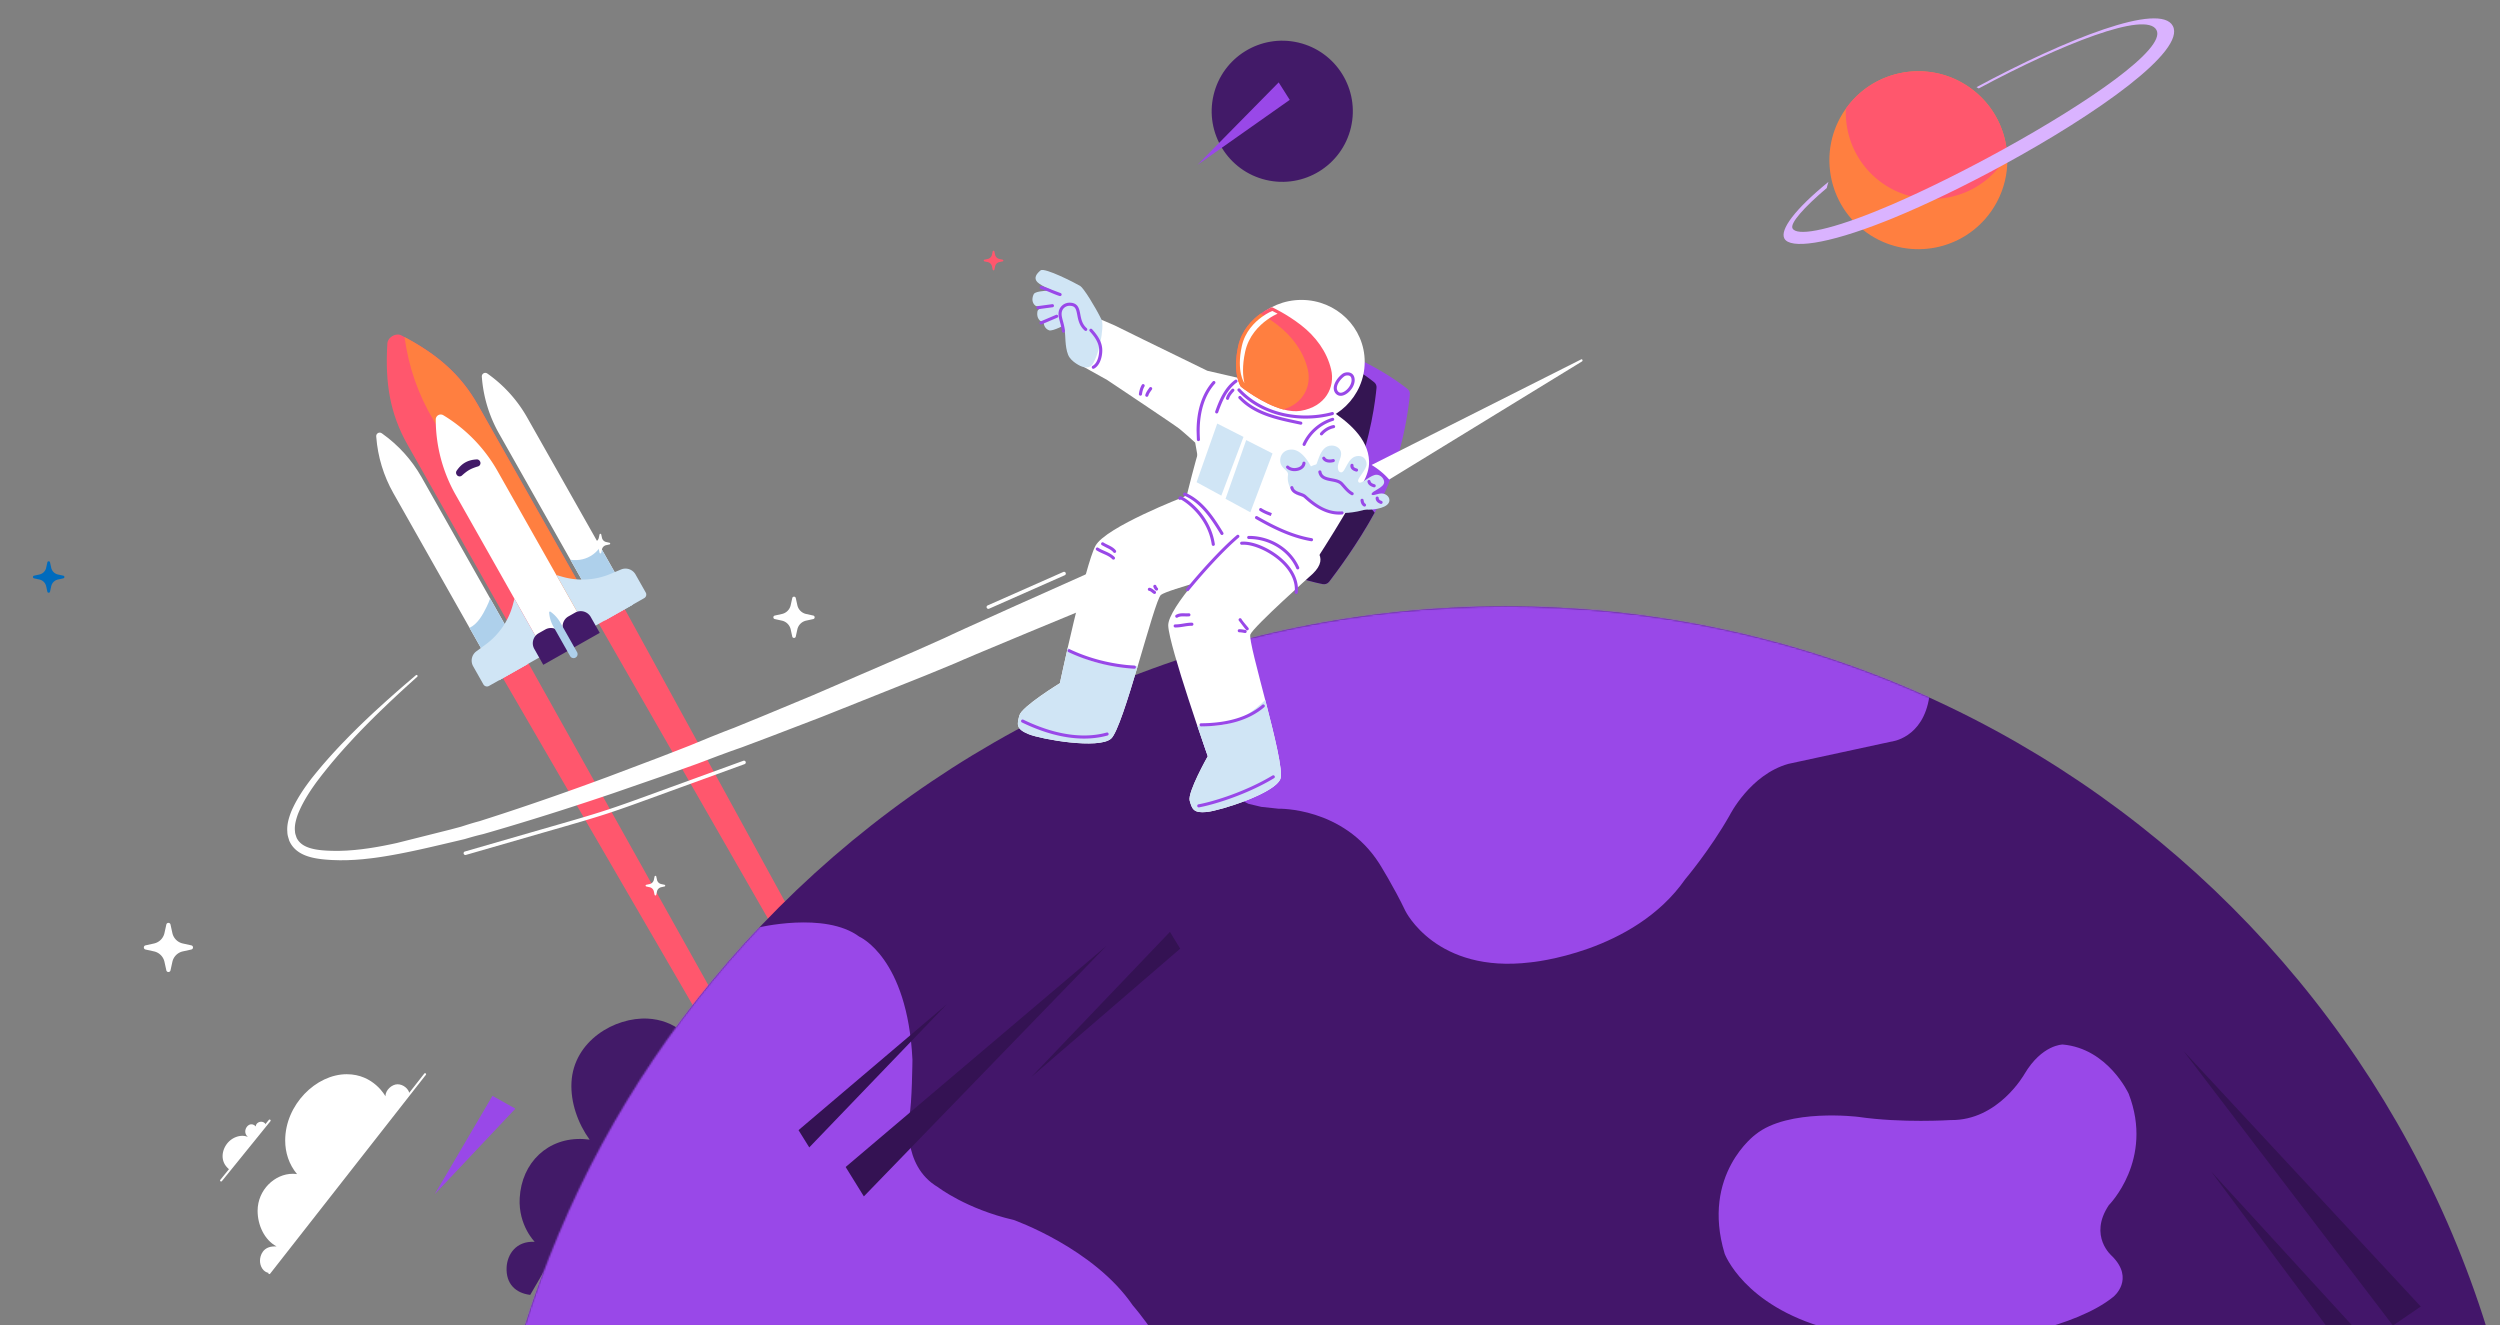 <svg xmlns="http://www.w3.org/2000/svg" width="1517" height="804" fill="none" xmlns:v="https://vecta.io/nano"><rect width="100%" height="100%" fill="#808080" stroke="none"/><style><![CDATA[.B{fill:#fff}.C{fill:#d0e5f5}.D{fill:#ff576d}.E{fill:#9948e8}.F{fill:#ff7f40}.G{fill:#aed0eb}.H{fill:#421a68}]]></style><mask id="A" maskUnits="userSpaceOnUse" x="0" y="0" width="1545" height="806" mask-type="alpha"><path fill="#d9d9d9" d="M0 0h1545v806H0z"/></mask><g mask="url(#A)"><path d="M308.965 381.53l145.614 260.599-11.954 6.178-151.494-261.013c-3.457-5.965 14.518-11.705 17.834-5.764zm186.344 200.287L368.663 350.512l-18.301 5.233 134.685 234.906c2.994-3.34 6.548-6.29 10.262-8.834z" class="D"/><path d="M360.298 370.038l-21.641 12.239-21.046 11.902-70.313-124.318c-10.667-18.864-13.662-37.526-12.271-60.859l.04-.7c.08-1.286.796-2.665 2.058-3.694 1.978-1.615 4.594-2.045 6.302-1.149l.728.378 1.314.695c20.013 10.66 34.077 22.718 44.52 41.184l70.309 124.322z" class="D"/><path d="M360.297 370.038l-21.641 12.239-75.349-126.834c-9.888-16.645-15.294-32.823-17.842-50.903 20.013 10.66 34.077 22.718 44.52 41.184l70.312 124.314z" class="F"/><path d="M384.073 366.818l-17.115 9.679-64.191-113.498a81.82 81.82 0 0 1-10.366-34.033l-.028-.358c-.053-.659.172-1.322.659-1.772a2.12 2.12 0 0 1 2.685-.181l.342.245a81.86 81.86 0 0 1 23.823 26.42l64.191 113.498z" class="B"/><path d="M364.257 331.781c-1.13 1.721-2.541 3.276-4.321 4.59-4.14 3.059-9.036 3.976-13.807 3.296l20.829 36.831 17.115-9.679-19.816-35.038z" class="G"/><path d="M319.995 403.058l-17.115 9.679-64.191-113.498c-5.909-10.446-9.45-22.067-10.366-34.033l-.028-.357c-.053-.66.172-1.323.659-1.773.759-.707 1.877-.756 2.685-.181l.341.245c9.784 6.954 17.915 15.974 23.824 26.42l64.191 113.498z" class="B"/><path d="M297.409 363.121c-.555 1.68-1.238 3.316-2.038 4.932-2.496 5.044-5.269 10.314-10.438 12.951l17.947 31.734 17.115-9.679-22.586-39.938z" class="G"/><path d="M301.907 285.814l54.625 96.585c-4.896 6.664-17.208 13.626-25.444 14.389l-54.624-96.584c-7.891-13.951-12.027-29.676-12.051-45.653a3.02 3.02 0 0 1 4.586-2.593 93.21 93.21 0 0 1 16.83 12.995c6.286 6.126 11.709 13.14 16.078 20.861z" class="B"/><path d="M385.633 348.582c-1.744-3.087-5.523-4.381-8.795-3.014l-6.495 2.717c-9.221 3.854-19.474 4.453-29.081 1.704l-3.65-1.045 18.92 33.454 34.367-19.438a2.5 2.5 0 0 0 .944-3.397l-6.21-10.981zm-98.518 55.723a7.01 7.01 0 0 1 1.95-9.093l5.675-4.168A43.97 43.97 0 0 0 311.184 367l.985-3.666 18.919 33.454-34.366 19.438a2.49 2.49 0 0 1-3.397-.944l-6.21-10.977z" class="C"/><path d="M290.094 283.005c-4.478 1.371-6.327 2.416-9.807 5.547-.985.884-2.533.623-3.184-.527l-.104-.185c-.386-.679-.358-1.527.08-2.174 3.019-4.482 6.801-6.616 12.195-6.898a2.07 2.07 0 0 1 1.905 1.053l.105.185c.651 1.15.072 2.613-1.19 2.999zm73.829 101.03l-16.162 9.14-5.454-9.647c-1.897-3.352-.716-7.609 2.636-9.502l4.024-2.275c3.352-1.897 7.609-.715 9.502 2.637l5.454 9.647zm-18.095 10.233l-16.163 9.14-5.454-9.646c-1.897-3.353-.715-7.609 2.637-9.503l4.023-2.275c3.353-1.897 7.609-.715 9.502 2.637l5.455 9.647z" class="H"/><path d="M349.244 399.031c-1.165.659-2.645.249-3.304-.916l-10.161-17.963c-1.455-2.577-2.331-5.443-2.556-8.393l-.009-.088a.56.56 0 0 1 .161-.439.53.53 0 0 1 .664-.044l.084.061a20.23 20.23 0 0 1 5.876 6.515l10.162 17.963c.659 1.166.249 2.645-.917 3.304z" class="G"/><path d="M321.745 785.741c-8.816-1.067-14.859-6.7-14.329-16.78.403-7.695 5.63-16.045 17.045-15.431 0 0-9.982-9.967-9.114-26.466 1.142-21.629 17.147-37.056 38.75-35.889 1.221.067 2.448.183 3.684.363-7.093-9.81-11.652-22.606-11.006-34.81 1.327-25.111 26.268-39.709 46.368-38.629 7.567.406 14.957 2.962 21.243 8.136l-92.641 159.506z" class="H"/><g clip-path="url(#C)"><path d="M1537 991.398c0-344.333-279.14-623.46-623.46-623.46s-623.471 279.139-623.471 623.46H1537z" fill="#43166a"/><mask id="B" maskUnits="userSpaceOnUse" x="290" y="367" width="1247" height="625"><path d="M1537 991.398c0-344.333-279.14-623.46-623.46-623.46s-623.471 279.139-623.471 623.46H1537z" class="B"/></mask><g mask="url(#B)" class="E"><path d="M1282.53 786.8c-23.65 19.308-73.84 26.065-73.84 26.065-50.2 6.756-99.91-6.757-99.91-6.757-50.67-13.994-62.26-45.372-62.26-45.372-14.48-48.258 18.83-72.399 18.83-72.399 19.78-15.929 62.26-10.615 62.26-10.615 26.54 3.859 55.99 1.935 55.99 1.935 28.96.481 44.88-27.988 44.88-27.988 10.61-17.854 23.16-17.854 23.16-17.854 27.51 2.417 40.06 29.924 40.06 29.924 15.45 40.058-12.07 67.566-12.07 67.566-12.55 18.827 1.94 30.885 1.94 30.885 13.99 13.994.96 24.61.96 24.61zM733.666 392.331s-11.177 32.054-3.722 57.763c0 0 7.078 27.954 27.576 37.642l7.822 1.867 10.433 1.122s39.131-1.122 61.118 33.176c0 0 8.955 14.292 15.861 28.801 0 0 18.54 38.249 75.971 31.252 0 0 62.573-5.6 93.845-50.422 0 0 15.18-17.945 27.02-38.868 0 0 12.35-24.632 35.59-31.149l62.3-13.478s19.52-1.856 23.24-27.427l-106.26-97.318-320.544 46.62-10.25 20.407v.012zM406.454 588.478l-99.345 172.75L290 873.273l240.087-.55 186.001-27.599c-3.859-24.839-28.698-52.987-28.698-52.987-23.729-34.768-72.307-51.877-72.307-51.877-28.699-6.619-45.888-19.857-45.888-19.857-22.571-13.227-17.418-43.54-17.418-43.54 1.615-6.127 1.89-33.84 1.89-33.84-2.989-62.115-32.249-74.655-32.249-74.655-20.899-15.528-62.114-5.371-62.114-5.371l-52.85 25.481z"/></g><path d="M1452.04 804.322l16.88-11.521-144.02-155.126 127.14 166.647zm-967.497-118.55l6.517 10.479 83.518-86.919-90.035 76.44zm28.596 22.365l11.051 17.842 147.225-152.045-158.276 134.203zm196.776-142.689l6.23 10.192-90.32 77.861 84.09-88.053zm730.195 252.868l-98.34-107.396 85.59 114.805 12.75-7.409z" fill="#341253"/></g><path d="M116.085 576.173l-5.136 1.13c-3.178.697-5.658 3.178-6.355 6.355l-1.131 5.143c-.301 1.356-2.235 1.356-2.53 0l-1.131-5.143c-.697-3.177-3.177-5.658-6.355-6.355l-5.143-1.13c-1.356-.301-1.356-2.235 0-2.531l5.143-1.13a8.33 8.33 0 0 0 6.355-6.355l1.131-5.142c.301-1.357 2.235-1.357 2.53 0l1.131 5.142a8.33 8.33 0 0 0 6.355 6.355l5.136 1.13c1.363.296 1.363 2.236 0 2.531zm706.854-322.497l-3.083.678c-1.904.421-3.393 1.909-3.814 3.813l-.678 3.087c-.177.812-1.343.812-1.52 0l-.677-3.087c-.421-1.904-1.91-3.392-3.815-3.813l-3.088-.678c-.812-.177-.812-1.342 0-1.519l3.088-.677c1.905-.421 3.394-1.91 3.815-3.813l.677-3.088c.177-.811 1.343-.811 1.52 0l.678 3.088a5.02 5.02 0 0 0 3.814 3.813l3.083.677c.811.177.811 1.342 0 1.519zM493.476 375.654l-4.314.945c-2.668.589-4.753 2.667-5.336 5.334l-.951 4.32c-.251 1.14-1.879 1.14-2.13 0l-.952-4.32c-.588-2.667-2.667-4.745-5.335-5.334l-4.321-.952c-1.14-.25-1.14-1.878 0-2.128l4.321-.952a7 7 0 0 0 5.335-5.334l.952-4.32c.251-1.139 1.879-1.139 2.13 0l.951 4.32c.589 2.667 2.668 4.752 5.336 5.334l4.314.946c1.14.263 1.14 1.89 0 2.141zm-123.602-45.296l-2.054.452c-1.269.276-2.262 1.275-2.544 2.543l-.453 2.059a.52.52 0 0 1-1.011 0l-.452-2.059c-.283-1.268-1.275-2.26-2.544-2.543l-2.06-.452a.52.52 0 0 1 0-1.011l2.06-.452c1.269-.282 2.261-1.274 2.544-2.542l.452-2.059a.52.52 0 0 1 1.011 0l.453 2.059a3.35 3.35 0 0 0 2.544 2.542l2.054.452a.52.52 0 0 1 0 1.011z" class="B"/><path d="M38.431 350.94l-3.286.723a5.35 5.35 0 0 0-4.069 4.069l-.723 3.292c-.191.866-1.428.866-1.619 0l-.723-3.292a5.35 5.35 0 0 0-4.069-4.069l-3.292-.723c-.866-.191-.866-1.427 0-1.619l3.292-.723a5.35 5.35 0 0 0 4.069-4.068l.723-3.292c.191-.866 1.428-.866 1.619 0l.723 3.292a5.35 5.35 0 0 0 4.069 4.068l3.286.723c.872.186.872 1.428 0 1.619z" fill="#006bbd"/><path d="M608.432 158.593l-2.054.452c-1.268.277-2.26 1.275-2.542 2.543l-.453 2.059a.52.52 0 0 1-1.01 0l-.453-2.059c-.282-1.268-1.274-2.26-2.542-2.543l-2.06-.452a.52.52 0 0 1 0-1.01l2.06-.452c1.268-.283 2.26-1.275 2.542-2.543l.453-2.059a.52.52 0 0 1 1.01 0l.453 2.059c.282 1.268 1.274 2.26 2.542 2.543l2.054.452a.52.52 0 0 1 0 1.01z" class="D"/><path d="M403.267 537.908l-2.053.452c-1.268.276-2.26 1.274-2.543 2.542l-.452 2.06a.52.52 0 0 1-1.011 0l-.452-2.06a3.35 3.35 0 0 0-2.543-2.542l-2.059-.452a.52.52 0 0 1 0-1.011l2.059-.452a3.35 3.35 0 0 0 2.543-2.542l.452-2.06a.52.52 0 0 1 1.011 0l.452 2.06c.283 1.268 1.275 2.26 2.543 2.542l2.053.452a.52.52 0 0 1 0 1.011z" class="B"/><path d="M819.747 77.359c5.435-23.017-8.819-46.082-31.836-51.517s-46.082 8.818-51.517 31.836 8.818 46.082 31.835 51.517 46.083-8.818 51.518-31.835z" class="H"/><path d="M718.4 301.496s-47.401 18.269-53.644 29.66c-6.242 11.398-21.626 83.423-21.626 83.423s-23.065 14.114-24.549 19.507c-1.477 5.394-2.213 8.211 5.539 11.379s42.503 9.298 50.047 2.779 26.228-84.008 30.283-87.258 46.099-14.151 46.099-14.151c11.052-4.897-23.725-53.851-32.149-45.339z" class="B"/><path d="M668.308 402.622c-7.198-1.389-14.924-4.451-20.394-9.618l-4.784 21.582s-23.065 14.113-24.549 19.507c-1.477 5.394-2.213 8.21 5.539 11.379s42.503 9.297 50.047 2.778c3.722-3.212 10.14-23.662 16.188-43.968l-2.697-.566c-6.444.522-12.938.145-19.35-1.094z" class="C"/><path d="M855.497 239.385c-.635 6.902-3.364 30.15-12.957 54.14-9.82 24.555-30.301 52.059-35.991 59.458a3.97 3.97 0 0 1-3.922 1.465c-5.369-1.075-11.197-2.703-17.131-4.747-15.534-5.356-31.817-13.535-42.749-21.883l58.232-115.434 1.446-2.861c16.987 4.785 37.5 15.333 51.613 26.486 1.025.817 1.578 2.087 1.459 3.376z" class="E"/><path d="M831.269 307.135c-3.904-5.192-7.412-10.662-10.669-16.275-11.309-19.527-20.004-40.561-28.12-61.64l-49.739 98.598c10.933 8.349 27.215 16.534 42.749 21.884 5.934 2.043 11.762 3.671 17.131 4.746 1.49.296 3.011-.276 3.923-1.465 4.35-5.657 17.325-23.046 27.591-41.887-1.106-1.163-2.068-2.477-2.866-3.961z" fill="#341552"/><path d="M835.279 235.292c-.634 6.909-3.363 30.15-12.956 54.14-9.82 24.549-30.301 52.053-35.985 59.458-.238.321-.527.591-.848.811-15.534-5.356-31.816-13.535-42.749-21.883l58.233-115.434c11.831 5.312 23.687 12.29 32.841 19.526 1.037.823 1.59 2.087 1.464 3.382z" fill="#341552"/><path d="M828.099 219.639c-.037 20.833-17.351 37.681-38.624 37.593-21.236-.088-38.323-17.024-38.204-37.788.113-20.721 17.332-37.475 38.487-37.456 21.198.019 38.385 16.861 38.341 37.651zM713.572 368.267c-2.961 4.683-4.803 8.719-4.69 11.403.503 12.511 23.996 79.224 23.996 79.224s-12.429 21.94-10.97 26.988c1.458 5.042 2.257 7.657 10.385 6.834 8.185-.83 41.359-11.297 44.666-20.143 3.326-8.901-20.129-82.857-18.225-87.609 1.912-4.772 37.902-36.858 37.902-36.858 21.324-20.759-37.411-28.397-45.948-23.292-.007-.013-26.197 26.171-37.116 43.453 0 0-2.961 4.683 0 0z" class="B"/><path d="M756.634 433.722c-4.124 2.666-8.971 5.023-13.799 5.966-5.318 1.037-10.385.811-15.735.748-.195 0-.384-.006-.572-.019l6.349 18.47s-12.428 21.94-10.97 26.989c1.459 5.041 2.257 7.657 10.386 6.833 8.185-.83 41.359-11.297 44.666-20.142 1.728-4.627-3.785-26.856-9.21-47.791-3.464 3.288-7.123 6.362-11.115 8.946z" class="C"/><path d="M717.5 311.7s10.128-44.012 15.402-53.952c3.772-7.097 8.393-14.037 14.013-19.853 6.117-6.33 11.831-8.442 20.607-6.116 13.661 3.621 27.007 8.914 38.902 16.577 11.083 7.148 23.901 17.383 24.329 31.584.27 8.958-6.111 16.917-10.361 24.36-6.865 12.027-14.207 23.808-21.713 35.476l-1.465 2.269s-45.169-3.64-50.651-5.457c-5.476-1.81-29.063-24.888-29.063-24.888z" class="B"/><path d="M789.142 291.909l-.044 1.05c-.044 12.466 16.816 18.218 26.982 18.288 4.325.031 18.03-2.088 18.036-6.256l-4.369-8.248c-1.031-1.816-3.207-.722-4.124-1.772-5.445-6.281-11.731-6.909-11.901-7.066-3.068-2.873-7.003-6.356-12.252-6.381-6.073-.038-11.888 4.62-12.328 10.385z" class="C"/><path d="M781.542 288.395c-.076.509-.113 1.031-.12 1.559-.019 5.319 3.621 11.24 9.04 11.278 4.401.025 7.896-3.413 7.915-9.216.013-4.533-6.444-19.174-14.547-19.218-4.413-.025-6.984 2.917-6.997 6.544-.019 4.81 4.765 5.866 4.753 8.437a3.45 3.45 0 0 1-.044.616z" class="C"/><path d="M728.062 285.974c.012-1.729-2.823-17.395-2.823-17.395s-6.72-6.11-9.637-8.436-43.761-29.56-43.761-29.56l-13.824-7.726-4.156-19.155 14.604-9.638 8.022 3.452 17.558 8.644 38.543 18.809 29.082 6.727-33.608 54.278z" class="B"/><path d="M647.09 176.217s-18.401-.685-19.803 2.238-.886 5.438.88 6.941 11.159.012 11.159.012l10.36 1.735-2.596-10.926z" class="C"/><path d="M648.298 181.869s-18.08 3.709-18.728 6.878.471 5.482 2.559 6.519 10.869-2.641 10.869-2.641l10.511-.779-5.211-9.977z" class="C"/><path d="M651.208 185.428s-17.596 5.588-17.898 8.801c-.302 3.219 1.069 5.4 3.263 6.205 2.194.811 10.536-3.772 10.536-3.772l10.385-1.88-6.286-9.354z" class="C"/><path d="M661.788 222.147c4.853-3.954 8.518-24.297 6.67-28.088-3.973-8.148-11.02-19.382-12.982-20.545-2.847-1.691-21.606-11.366-24.027-9.455s-4.394 4.608-2.024 7.079c2.37 2.477 11.36 6.192 11.36 6.192l7.399 14.428s1.685 13.881 8.097 15.138c2.527.497 3.439 16.936 5.507 15.251z" class="C"/><path d="M658.01 222.857c-1.779-.314-3.54-1.295-4.929-2.212-2.03-1.333-4.017-3.056-4.941-5.344-2.031-5.029-1.534-12.202-2.037-13.944s-4.03-11.674-2.345-14.232c1.691-2.553 6.18-4.395 8.94.012 2.766 4.407 2.099 7.984 3.338 9.524 2.074 2.584 4.658 4.571 6.305 7.525 2.156 3.86 2.509 9.015 1.773 13.322-.371 2.187-1.295 4.683-3.728 5.299-.773.201-1.578.195-2.376.05zM797 283.567c.094 0 .164.025.239.025 2.628.013 2.659-13.277 10.901-13.239 2.885.012 5.677 1.948 5.67 4.991-.006 2.672-2.005 5.4-2.011 8.154-.007 1.452.49 3.118 2.049 3.131 2.81.018 3.747-9.984 10.536-9.946 3.074.019 4.854 2.263 4.847 5.029-.006 3.037-5.155 8.186-5.155 9.958 0 .642.384 1.22.981 1.22 2.446.013 6.777-4.834 10.247-4.816 2.433.013 4.596 2.32 4.596 4.451-.007 3.533-7.626 5.344-7.632 7.305 0 .434.421.591.867.598 1.226.006 3.37-1.013 5.193-1 2.408.013 4.778 1.779 4.771 4.086-.006 4.684-9.329 5.759-12.516 5.74-20.677-.138.113-14.83-29.094-22.588-1.823-.496-3.332-1.672-4.489-3.099z" class="C"/><path d="M789.262 249.287c-3.307.547-6.915.138-10.543-.83-12.799-3.414-25.743-13.812-25.743-13.812s-5.369-7.462-1.66-24.574c2.125-9.794 8.531-16.144 13.617-19.778 3.784-2.715 6.839-3.916 6.839-3.916s8.789 3.986 17.685 10.895c8.914 6.915 15.716 16.106 18.268 26.887 2.559 10.801-3.463 22.651-18.463 25.128z" class="D"/><path d="M778.725 248.456c-12.799-3.413-25.743-13.811-25.743-13.811s-5.369-7.462-1.66-24.574c2.125-9.795 8.531-16.144 13.616-19.778 3.024 1.785 6.677 4.13 10.348 6.984 8.915 6.916 15.723 16.107 18.269 26.888 2.339 9.876-2.502 20.633-14.83 24.291z" class="F"/><path d="M738.624 257.013l15.93 8.103-13.46 35.639-15.012-8.16 12.542-35.582zm17.576 10.026l15.974 8.122-13.466 35.695-15.05-8.178 12.542-35.639z" class="C"/><path d="M657.822 448.175c-.264 0-.521 0-.785-.007-11.417-.151-23.827-3.438-36.896-9.769a.942.942 0 1 1 .817-1.697c12.812 6.211 24.958 9.436 36.097 9.58 5.086.07 9.952-.528 14.472-1.772a.941.941 0 1 1 .497 1.816c-4.451 1.226-9.229 1.849-14.202 1.849zm69.592 41.761c-.446 0-.842-.321-.924-.773-.094-.509.245-1.006.755-1.1 9.222-1.691 28.786-7.745 44.898-17.483a.943.943 0 1 1 .975 1.615c-16.326 9.864-36.173 16-45.528 17.722-.056.013-.119.019-.176.019zm28.133-105.809c-.057 0-.107-.006-.164-.012l-.471-.082c-1.019-.182-1.899-.34-2.911-.352a.95.95 0 0 1-.937-.956c.007-.521.422-.93.95-.93 1.169.012 2.169.189 3.225.377l.465.082c.515.088.855.578.767 1.094a.94.94 0 0 1-.924.779zm1.251-1.628c-.277 0-.553-.12-.736-.352l-.899-1.082-3.495-4.57c-.233-.465-.044-1.031.421-1.264a.94.94 0 0 1 1.264.422c.415.829 2.187 2.942 3.25 4.199l.93 1.119c.327.409.258 1-.15 1.327-.17.132-.378.201-.585.201zm-56.259-22.078a.93.93 0 0 1-.49-.139c-.39-.239-.742-.515-1.075-.779-.585-.466-1.088-.862-1.679-.968-.515-.088-.854-.579-.766-1.094s.578-.862 1.087-.767c1.063.182 1.842.798 2.527 1.345l.887.648c.446.27.584.848.32 1.295a.93.93 0 0 1-.811.459zm1.257-2.031c-.239 0-.484-.094-.666-.277a5.51 5.51 0 0 1-1.251-2.018.942.942 0 1 1 1.791-.584c.145.433.453.93.793 1.276.364.371.364.968-.007 1.333a.93.93 0 0 1-.66.27zm18.792.37c-.208 0-.422-.069-.598-.213-.402-.327-.465-.924-.138-1.327 7.852-9.631 20.589-23.926 30.666-32.501.396-.34.993-.289 1.333.107a.94.94 0 0 1-.107 1.326c-9.977 8.493-22.625 22.682-30.427 32.256a.92.92 0 0 1-.729.352zm70.749-88.156a.91.91 0 0 1-.383-.082.94.94 0 0 1-.472-1.244c3.332-7.431 10.028-13.309 17.905-15.723a.94.94 0 0 1 1.175.622.94.94 0 0 1-.628 1.176c-7.368 2.257-13.623 7.751-16.742 14.691-.151.353-.496.56-.855.56zM738.29 250.89c-.106 0-.213-.019-.314-.057-.49-.176-.748-.71-.572-1.207 2.383-6.714 5.469-14.277 12.007-19.099.421-.308 1.012-.22 1.321.201s.22 1.013-.202 1.321c-6.11 4.507-9.065 11.762-11.353 18.212-.139.383-.503.629-.887.629zm6.582-8.23a.92.92 0 0 1-.258-.038.94.94 0 0 1-.647-1.163c.629-2.225 2.043-3.791 3.407-5.312a.944.944 0 1 1 1.402 1.264c-1.276 1.42-2.483 2.759-2.992 4.564a.96.96 0 0 1-.912.685zm47.402 11.348h-.265c-16.219-.069-31.124-6.174-40.894-16.76a.95.95 0 0 1 .051-1.333.95.95 0 0 1 1.332.05c9.418 10.203 23.82 16.088 39.518 16.151 5.538.025 10.976-.673 16.225-2.075a.94.94 0 0 1 1.151.666.95.95 0 0 1-.667 1.157 63.8 63.8 0 0 1-16.451 2.144zm-2.95 3.703c-.063 0-.132-.007-.195-.019l-1.697-.358c-13.026-2.741-26.498-5.577-35.777-15.497-.359-.383-.333-.974.044-1.333s.974-.333 1.333.044c8.87 9.481 22.047 12.253 34.783 14.937l1.704.359c.509.107.836.609.729 1.119a.95.95 0 0 1-.924.748zm24.222-17.521c-2.389-.006-4.244-2.068-4.237-4.69.006-3.124 2.646-6.701 5.243-8.625.817-.603 1.948-.949 3.099-.949 2.753.006 4.382 1.798 4.375 4.79-.006 2.276-1.213 4.835-3.237 6.84-1.685 1.672-3.596 2.634-5.243 2.634zm4.105-12.385c-.742 0-1.484.22-1.974.585-2.169 1.603-4.47 4.64-4.476 7.11-.006 1.346.893 2.798 2.338 2.804 1.132 0 2.628-.798 3.923-2.087 1.647-1.641 2.672-3.747 2.678-5.507.007-2.892-1.86-2.898-2.477-2.898zm-5.016 84.455h-.144c-9.091-.063-16.459-5.878-21.218-10.248-.609-.559-1.672-.93-2.797-1.332-2.15-.761-4.822-1.704-5.495-4.59a.943.943 0 0 1 1.836-.427c.44 1.88 2.307 2.54 4.281 3.238 1.314.465 2.553.899 3.445 1.722 7.293 6.702 13.447 9.707 19.954 9.751.591.006 1.182-.019 1.773-.063.515-.044.974.345 1.018.867s-.346.975-.867 1.012a24.23 24.23 0 0 1-1.786.07zm-10.764-48.049a.94.94 0 0 1-.61-.227c-.396-.339-.44-.936-.1-1.332 2.074-2.427 4.947-4.137 7.877-4.703.515-.1 1.006.239 1.106.748a.95.95 0 0 1-.748 1.107c-2.514.484-4.998 1.968-6.802 4.074-.195.22-.459.333-.723.333zm-16.388 21.688h-.05c-1.848-.013-3.539-.641-4.753-1.773-.377-.358-.402-.949-.044-1.333a.94.94 0 0 1 1.333-.044c.868.811 2.1 1.258 3.47 1.264 1.584 0 4.552-.641 4.872-3.08a.95.95 0 0 1 1.056-.811.94.94 0 0 1 .811 1.056c-.415 3.25-3.753 4.721-6.695 4.721zm21.424-5.192h-.037c-2.024-.013-3.546-.761-4.401-2.176-.27-.446-.125-1.024.321-1.295s1.025-.132 1.295.321c.503.83 1.446 1.257 2.797 1.264a7.36 7.36 0 0 0 1.911-.252c.503-.126 1.019.176 1.151.679s-.176 1.019-.679 1.151a9.8 9.8 0 0 1-2.358.308zm-70.679 50.543c-.459 0-.862-.339-.931-.804-2.464-16.804-16.062-26.046-18.746-27.322-.246.195-.579.264-.899.157-.491-.169-.755-.704-.585-1.2a1.38 1.38 0 0 1 1.339-.956c1.773.013 17.986 10.153 20.758 29.05.076.516-.283.994-.798 1.069-.05.006-.094.006-.138.006zm5.268-6.607a.95.95 0 0 1-.805-.446c-5.218-8.455-11.712-18.973-22.217-23.493a.95.95 0 0 1-.496-1.238c.201-.478.76-.698 1.238-.497 11.052 4.753 17.716 15.553 23.072 24.235.277.44.138 1.024-.308 1.295-.145.1-.314.144-.484.144zm45.081 35.746c-.032 0-.057 0-.088-.006a.94.94 0 0 1-.849-1.025l.082-1.622c.056-15.307-20.601-27.12-30.962-27.195-.414 0-.842.006-1.257.031-.528.025-.968-.365-.999-.886s.364-.968.886-1c.453-.025.918-.038 1.383-.038 5.941.044 14.044 3.339 20.652 8.387 7.889 6.029 12.214 13.384 12.183 20.701 0 .598-.032 1.201-.088 1.792a.95.95 0 0 1-.943.861zm.887-14.856c-.365 0-.711-.207-.862-.559-4.689-10.618-16.15-17.81-28.522-17.904h-.346a.95.95 0 0 1-.949-.937c0-.522.415-.943.937-.949h.371c13.101.1 25.247 7.745 30.232 19.023.207.478-.006 1.031-.484 1.244-.12.057-.252.082-.377.082zm8.361-17.093c-.051 0-.107-.006-.157-.012-12.523-2.1-24.04-8.022-33.659-13.535-.452-.258-.61-.836-.352-1.289s.836-.61 1.289-.352c9.474 5.431 20.802 11.259 33.036 13.309a.94.94 0 0 1 .773 1.087c-.082.472-.478.792-.93.792zm-24.713-15.319c-2.219-.836-4.507-1.698-6.651-3.125-.434-.289-.553-.874-.264-1.307s.874-.554 1.308-.264c1.967 1.307 4.061 2.099 6.267 2.929l-.66 1.767zm-43.91-45.452a.94.94 0 0 1-.937-.88l-.182-5.639c.081-12.398 3.375-22.374 9.788-29.648.345-.39.943-.427 1.332-.082s.428.943.082 1.333c-6.104 6.922-9.235 16.484-9.317 28.415-.012 1.792.044 3.64.177 5.501.037.522-.359.968-.874 1.006-.026-.006-.044-.006-.069-.006zm-35.176-27.567c-.044 0-.082 0-.126-.007a.95.95 0 0 1-.811-1.062c.296-2.2.874-4.005 1.761-5.507.264-.446.848-.597 1.289-.333s.597.842.333 1.288c-.755 1.283-1.251 2.848-1.515 4.803a.94.94 0 0 1-.931.818zm3.868.684a1.01 1.01 0 0 1-.271-.037c-.497-.151-.786-.673-.635-1.176.434-1.452 1.188-2.515 1.981-3.64l.458-.654a.95.95 0 0 1 1.314-.245c.428.296.541.88.245 1.314l-.471.673c-.736 1.037-1.37 1.936-1.716 3.093-.126.408-.503.672-.905.672zm-20.263 98.801a.94.94 0 0 1-.666-.277c-1.521-1.528-3.451-2.383-5.501-3.288-1.37-.61-2.791-1.232-4.111-2.087-.434-.283-.56-.868-.277-1.301.283-.44.868-.56 1.308-.277 1.194.773 2.483 1.345 3.847 1.949 2.119.937 4.313 1.905 6.079 3.684.365.371.365.968-.006 1.333a1.01 1.01 0 0 1-.673.264zm.723-4.067a.94.94 0 0 1-.741-.358c-1.05-1.321-2.603-2.075-4.256-2.88l-2.785-1.496a.941.941 0 1 1 1.018-1.584c.817.522 1.716.962 2.59 1.383 1.767.855 3.59 1.741 4.904 3.401.32.409.257.999-.151 1.326-.164.139-.371.208-.579.208zm36.908 45.249h-.163a.95.95 0 0 1-.937-.955c.006-.516.428-.931.943-.931h.164c1.59 0 3.124-.245 4.752-.509 1.679-.27 3.408-.559 5.218-.528a.95.95 0 0 1 .937.949c-.006.522-.428.937-.949.937-1.635-.019-3.226.239-4.904.509-1.635.258-3.313.528-5.061.528zm.806-5.903a.94.94 0 0 1-.817-.471c-.264-.453-.107-1.025.339-1.289 1.515-.88 3.049-.993 4.52-.974l1.012.025.994.025 1.238-.038a.94.94 0 0 1 1.012.868c.044.522-.346.974-.867 1.012l-1.409.044-1.031-.025-.974-.025c-1.364-.013-2.496.107-3.552.716a.87.87 0 0 1-.465.132zm14.741 65.897a.94.94 0 0 1-.943-.937c0-.521.415-.943.937-.949 16.087-.075 28.579-3.847 37.128-11.215.396-.34.987-.296 1.333.1.34.396.296.987-.1 1.333-8.902 7.663-21.802 11.593-38.355 11.668zm-40.479-34.979h-.056c-13.981-.861-27.768-4.344-39.882-10.077a.944.944 0 1 1 .811-1.704c11.9 5.627 25.448 9.053 39.19 9.902.522.031.918.477.887.999-.038.497-.453.88-.95.88zm132.151-105.256c-.151 0-.308-.038-.453-.113-2.181-1.195-3.734-2.974-5.23-4.696l-1.277-1.44c-1.276-1.389-3.432-1.791-5.714-2.213-3.288-.616-7.016-1.307-7.833-5.513-.101-.509.233-1.006.748-1.106a.94.94 0 0 1 1.106.748c.535 2.747 2.748 3.35 6.325 4.017 2.483.465 5.048.943 6.752 2.791l1.313 1.477c1.453 1.673 2.829 3.251 4.715 4.282a.95.95 0 0 1 .378 1.282.97.97 0 0 1-.83.484zm2.646-14.352a1.19 1.19 0 0 1-.251-.032c-2.867-.786-3.47-2.294-3.464-3.42a2.91 2.91 0 0 1 .044-.503.95.95 0 0 1 1.081-.785c.516.081.868.565.786 1.081-.012.075-.019.145-.019.207 0 .849 1.126 1.339 2.075 1.597a.94.94 0 0 1 .66 1.157.94.94 0 0 1-.912.698zm10.725 9.543a1.01 1.01 0 0 1-.271-.037c-.93-.283-3.413-1.025-3.797-3.339a.94.94 0 0 1 .773-1.087c.51-.088 1 .258 1.088.773.138.811.88 1.358 2.483 1.842a.94.94 0 0 1 .629 1.176c-.126.408-.497.672-.905.672zm4.18 10.065c-.1 0-.201-.013-.295-.051-1.936-.647-3.005-1.886-2.999-3.482a.943.943 0 1 1 1.886 0c0 .741.572 1.313 1.71 1.691.497.163.761.697.598 1.194a.95.95 0 0 1-.9.648zM827.98 307.4c-.17 0-.34-.044-.497-.145-1.44-.893-1.785-2.445-1.917-3.533a.941.941 0 1 1 1.867-.233c.144 1.138.465 1.805 1.043 2.163.44.277.579.855.302 1.301-.176.283-.484.447-.798.447zm-164.563-83.605c-.333 0-.66-.176-.829-.497a.94.94 0 0 1 .383-1.276c2.904-1.572 3.967-5.991 4.005-9.298.044-4.614-2.723-8.348-5.715-11.693-.346-.389-.314-.987.076-1.332s.98-.315 1.332.075c3.25 3.627 6.249 7.714 6.199 12.969-.038 3.822-1.364 8.977-4.992 10.939-.151.075-.308.113-.459.113zm-18.105-21.91c-.471 0-.88-.352-.936-.836-.264-2.244-.755-4.073-1.189-5.689-.484-1.785-.899-3.332-.88-4.948.044-4.224 3.433-6.745 6.677-6.745 5.205.006 5.89 3.608 6.55 7.098.528 2.797 1.132 5.972 3.91 8.392a.95.95 0 0 1 .095 1.333.95.95 0 0 1-1.333.094c-3.275-2.854-3.967-6.519-4.526-9.467-.711-3.754-1.207-5.558-4.696-5.564-2.301 0-4.759 1.71-4.797 4.878-.013 1.352.371 2.779.817 4.432.453 1.679.962 3.577 1.239 5.96.063.516-.308.987-.83 1.044a.3.3 0 0 1-.101.018zm-2.056-22.216a.86.86 0 0 1-.277-.044c-1.798-.547-3.521-1.27-5.186-1.974-1.987-.836-4.043-1.698-6.167-2.232-.503-.126-.812-.641-.686-1.144s.641-.811 1.144-.685c2.264.572 4.388 1.464 6.438 2.326l5.01 1.911c.497.151.78.679.629 1.175a.96.96 0 0 1-.905.667zm-13.404 7.959a.94.94 0 0 1-.93-.817c-.07-.516.289-.993.811-1.063l8.763-1.181a.945.945 0 0 1 .251 1.873l-8.763 1.182-.132.006zm1.855 9.26c-.364 0-.716-.214-.867-.572-.208-.478.019-1.031.496-1.239l9.449-4.023c.484-.208 1.031.019 1.239.496s-.019 1.031-.497 1.239l-9.449 4.023c-.125.05-.251.076-.371.076z" class="E"/><path d="M775.242 190.324c-.981.434-3.42 1.609-6.28 3.659-5.004 3.583-11.316 9.838-13.409 19.482-1.905 8.788-1.383 14.993-.447 18.922l-.088-.069s-4.853-6.745-1.496-22.21c1.924-8.852 7.714-14.591 12.303-17.879 3.42-2.452 6.179-3.54 6.179-3.54s1.245.573 3.238 1.635zM163.44 772.478c-3.912-.435-5.681-4.351-5.681-7.431 0-3.322 1.865-8.723 8.836-8.723l1.249.006c-7.521-3.981-11.53-13.117-11.53-21.589 0-12.778 10.514-22.487 21.254-22.487.886 0 1.778.065 2.673.199-4.973-5.989-7.189-13.158-7.189-20.424 0-21.639 18.69-40.195 37.361-40.195 16.402 0 23.463 13.379 23.463 13.379 0-3.829 3.981-7.278 7.368-7.278 3.363 0 6.822 2.676 7.344 6.072L163.44 772.478z" class="B"/><path d="M163.441 773.1a.61.61 0 0 1-.383-.134.62.62 0 0 1-.105-.873l94.489-120.647a.62.62 0 0 1 .873-.105c.27.211.317.603.106.873l-94.489 120.647c-.125.158-.308.239-.491.239zm-24.026-63.263c-1.029-.79-1.943-1.728-2.664-2.775-3.48-5.075-1.196-12.288 3.851-15.753 2.815-1.93 6.84-2.856 9.941-1.318a4.88 4.88 0 0 1-.948-1.019c-1.637-2.387-.348-5.103 1.191-6.16 1.563-1.072 3.272-.575 4.434.771.003-.988.516-1.778 1.25-2.281 1.401-.96 3.511-.858 4.559.668.133.193.242.407.323.631l-21.937 27.236z" class="B"/><path d="M134.175 716.938a.62.62 0 0 1-.485-1.013l29.449-36.378a.621.621 0 0 1 .966.78l-29.448 36.378c-.122.153-.302.233-.482.233zm826.066-498.513c-.124-.355-.459-.518-.753-.373l-127.201 64.079.26.156c3.784 2.335 7.359 5.18 10.404 8.712l117.021-71.69c.264-.162.389-.554.269-.884zM712.459 345.492c-3.929-2.004-7.814-4.133-11.552-6.486-2.372-.731-4.629-1.534-6.566-2.467-1.769-.465-3.543-.961-5.285-1.54l-26.419 11.83-46.159 20.62-30.749 13.86-7.743 3.554-3.842 1.807-.477.224-.239.115-.119.054c.314-.142.016-.005.059-.027l-.96.426-1.915.857-15.356 6.83-61.699 26.64-31.031 12.906-15.562 6.36-1.216.497-.119.049c-.076.033.25-.093.054-.017l-.499.186-1.997.753-3.982 1.534-7.895 3.15-7.814 3.205-3.885 1.6-.488.202-.119.049c-.006 0-.163.065-.038.016l-.244.098-.977.382-1.959.765-15.659 6.087-31.422 11.874c-20.994 7.773-42.106 15.209-63.365 22.186l-7.976 2.593-4.005 1.283-2.002.644-.25.082c-.021.005-.032.011-.048.011l-.521.136-1.048.284c-2.789.764-5.523 1.621-8.209 2.484l-1.004.322-.25.082-.124.038-.445.12-2.035.541-4.064 1.086-32.48 8.162c-5.426 1.184-10.863 2.276-16.316 3.084-1.362.213-2.729.377-4.091.568l-1.026.136-1.025.11-2.051.218c-1.368.164-2.735.24-4.102.349-.679.044-1.373.12-2.046.137l-2.024.076c-.678.022-1.34.066-2.035.071h-2.1l-2.04-.005-2.056-.06c-2.729-.109-5.432-.301-8.014-.748s-5.063-1.141-7.157-2.299c-2.068-1.119-3.657-2.729-4.672-4.765-.081-.268-.157-.47-.223-.656-.092-.24-.162-.453-.179-.513l-.043-.153c-.011-.032-.016-.06-.027-.092a10.02 10.02 0 0 1-.369-1.212c-.087-.382-.136-.759-.152-1.163l-.005-.093c0-.033-.006-.06-.006-.093-.271-2.178.033-4.476.64-6.807.158-.585.321-1.169.51-1.753.185-.595.375-1.141.597-1.769l.038-.114c.011-.033.103-.246.103-.246l.179-.431c.12-.289.234-.579.364-.863a51.82 51.82 0 0 1 .765-1.708c1.047-2.266 2.252-4.482 3.527-6.655 1.291-2.173 2.664-4.302 4.107-6.393l1.091-1.561 1.107-1.54 2.328-3.057c.765-1.026 1.573-2.02 2.365-3.024l2.404-2.997 2.442-2.97 2.496-2.926c.825-.983 1.676-1.944 2.523-2.905l2.556-2.882 5.209-5.672c1.741-1.889 3.537-3.723 5.312-5.585l2.696-2.751 2.719-2.735 2.734-2.719 2.762-2.692 5.567-5.344 5.632-5.274 2.833-2.62 2.849-2.599 5.729-5.18a.63.63 0 0 0 .06-.879c-.222-.262-.618-.295-.879-.071l-5.871 5.022-2.93 2.528-2.908 2.544-5.79 5.126-5.73 5.203-2.848 2.625-2.822 2.654-2.805 2.669-2.789 2.692-5.497 5.464-5.404 5.563-2.653 2.833-2.626 2.861-2.599 2.888-2.556 2.932c-.857.971-1.682 1.97-2.518 2.964l-2.485 2.997-2.442 3.03-1.193 1.572-1.172 1.578a111.32 111.32 0 0 0-4.433 6.502c-1.4 2.233-2.724 4.525-3.912 6.911-.299.595-.586 1.196-.869 1.802-.146.3-.276.606-.412.911l-.201.459-.103.229-.027.06-.054.137-.044.114c-.228.584-.477 1.251-.694 1.884-.223.638-.429 1.288-.624 1.949-.38 1.326-.706 2.697-.89 4.121-.19 1.425-.233 2.905-.103 4.39l-.011-.186c.011.65.076 1.332.206 1.993.12.611.282 1.184.456 1.714.098.387.19.655.266.89.081.245.146.458.157.518.017.104.049.219.092.322l.066.142c.689 1.502 1.6 2.948 2.745 4.166.559.622 1.188 1.173 1.823 1.697.651.503 1.324.978 2.019 1.382 2.789 1.643 5.773 2.522 8.692 3.111 2.93.59 5.828.868 8.693 1.065l2.143.125 2.159.066 2.1.06c.706.016 1.449-.005 2.171-.011l2.181-.022c.732 0 1.432-.054 2.154-.082 1.427-.071 2.865-.109 4.287-.24l2.138-.169 1.068-.082 1.064-.115 4.249-.469c5.659-.682 11.253-1.643 16.815-2.697 11.123-2.124 22.078-4.739 32.995-7.315l4.091-.972 2.046-.486.51-.12a4.49 4.49 0 0 0 .32-.087l.125-.039.25-.07 1.003-.295c2.681-.781 5.318-1.523 7.955-2.168l.987-.24.494-.114.125-.028c-.011 0 .494-.131.342-.093l.255-.071 2.018-.584 4.043-1.173 8.095-2.386c21.563-6.415 42.985-13.299 64.288-20.516l31.872-11.044 15.876-5.666 1.986-.715.993-.355.25-.088.331-.125.494-.186 3.944-1.496 7.846-2.969 7.819-2.872 3.912-1.381 1.959-.677.488-.169.668-.246.987-.371 15.774-5.94 31.487-12.076 62.654-25.008 15.594-6.42 1.948-.808.977-.404 1.139-.502 3.826-1.671 7.645-3.254 31.015-12.949 90.766-37.565c-.613-.289-1.221-.595-1.828-.9z" class="B"/><path d="M298.821 664.966l-34.998 59.641 48.906-51.876-13.908-7.765zM775.904 50l-49.351 50.098 56.062-39.501L775.904 50z" class="E"/><path d="M282.399 518.822c-.472 0-.907-.309-1.043-.782-.168-.576.163-1.178.739-1.347l46.208-13.342c39.236-11.263 39.236-11.263 77.581-25.28l45.199-16.443c.564-.207 1.183.087 1.39.651s-.087 1.19-.652 1.391l-45.187 16.438c-38.416 14.038-38.416 14.038-77.728 25.328l-46.203 13.337a1 1 0 0 1-.304.049zM599.74 369.456a1.08 1.08 0 0 1-.994-.647c-.244-.548.006-1.189.554-1.433l45.915-20.31c.549-.245 1.19.005 1.434.553s-.005 1.19-.554 1.434l-45.915 20.31c-.141.06-.293.093-.44.093z" class="B"/></g><g class="F"><path d="M1126.87 136.36l12.67-5.27 4.46-1.944 1.13-.499 18.74-8.616 1.26-.601 1.22-.583 7.36-3.57 1.91-.942 21.54-10.956 2.29-1.198 2.29-1.209 2.29-1.218 2.29-1.223 2.28-1.228 2.29-1.233 4.41-2.4 2.53-1.388-.03-.262c-1.45-15.011-9.16-29.322-22.41-38.758l-.86-.6a58.02 58.02 0 0 0-1.46-.966c-24.07-15.363-56.21-9.309-72.97 14.212a55.06 55.06 0 0 0-2.9 4.527c-5.85 10.195-8.02 21.657-6.79 32.72a45.2 45.2 0 0 0 .35 2.575c1.82 11.433 7.3 22.275 16.11 30.632z"/><path d="M1132.75 141.192l2.34 1.578c24.07 15.343 56.2 9.283 72.95-14.228 5.5-7.729 8.68-16.42 9.67-25.222.34-3.018.43-6.053.26-9.067l-.15-1.983-2.52 1.388-4.41 2.4-2.29 1.233-2.29 1.228-2.29 1.223-2.29 1.218-2.28 1.208-2.29 1.199-21.54 10.955-1.91.942-7.36 3.571-1.22.583-1.26.601-18.74 8.615-1.13.499-4.46 1.945-12.68 5.27c1.83 1.728 3.79 3.351 5.89 4.842z"/></g><path d="M1142.03 110.999a52.69 52.69 0 0 0 8.96 5.142c4.17 1.873 8.5 3.163 12.88 3.885 19.12 3.148 39.25-4.465 51.24-21.307a52.17 52.17 0 0 0 2.86-4.466l-.15-1.983c-.01-.084-.01-.173-.02-.262-1.46-15.011-9.17-29.322-22.41-38.758l-.86-.6a58.02 58.02 0 0 0-1.46-.966c-24.07-15.363-56.22-9.309-72.98 14.212-.78 17.193 6.9 34.39 21.94 45.104z" class="D"/><path d="M1082.76 144.735c-2.79-5.227 6.13-17.6 26.74-34.371-.06.213-.13.426-.2.64-.3 1.014-.61 2.042-.82 3.076-13.97 11.869-22.41 21.454-20.77 24.518 2.47 4.624 19.92 1.83 49.43-9.955l10.92-4.542c20.29-8.748 44.29-20.672 67.47-33.455 51.55-28.42 99.09-61.075 93.02-72.445-6.3-11.771-57.52 8.459-107.86 35.468-.43-.288-.88-.548-1.35-.784 54.9-29.51 111.35-51.699 119.12-37.164 8.11 15.169-45.84 53.324-103.02 84.452-22.94 12.486-46.39 23.841-66.58 32.131l-4.64 1.872c-36.15 14.348-58.04 16.95-61.46 10.558z" fill="#dab3ff"/><defs><clipPath id="C"><path transform="translate(290 325.292)" d="M0 0h1247v666.106H0z" class="B"/></clipPath></defs></svg>